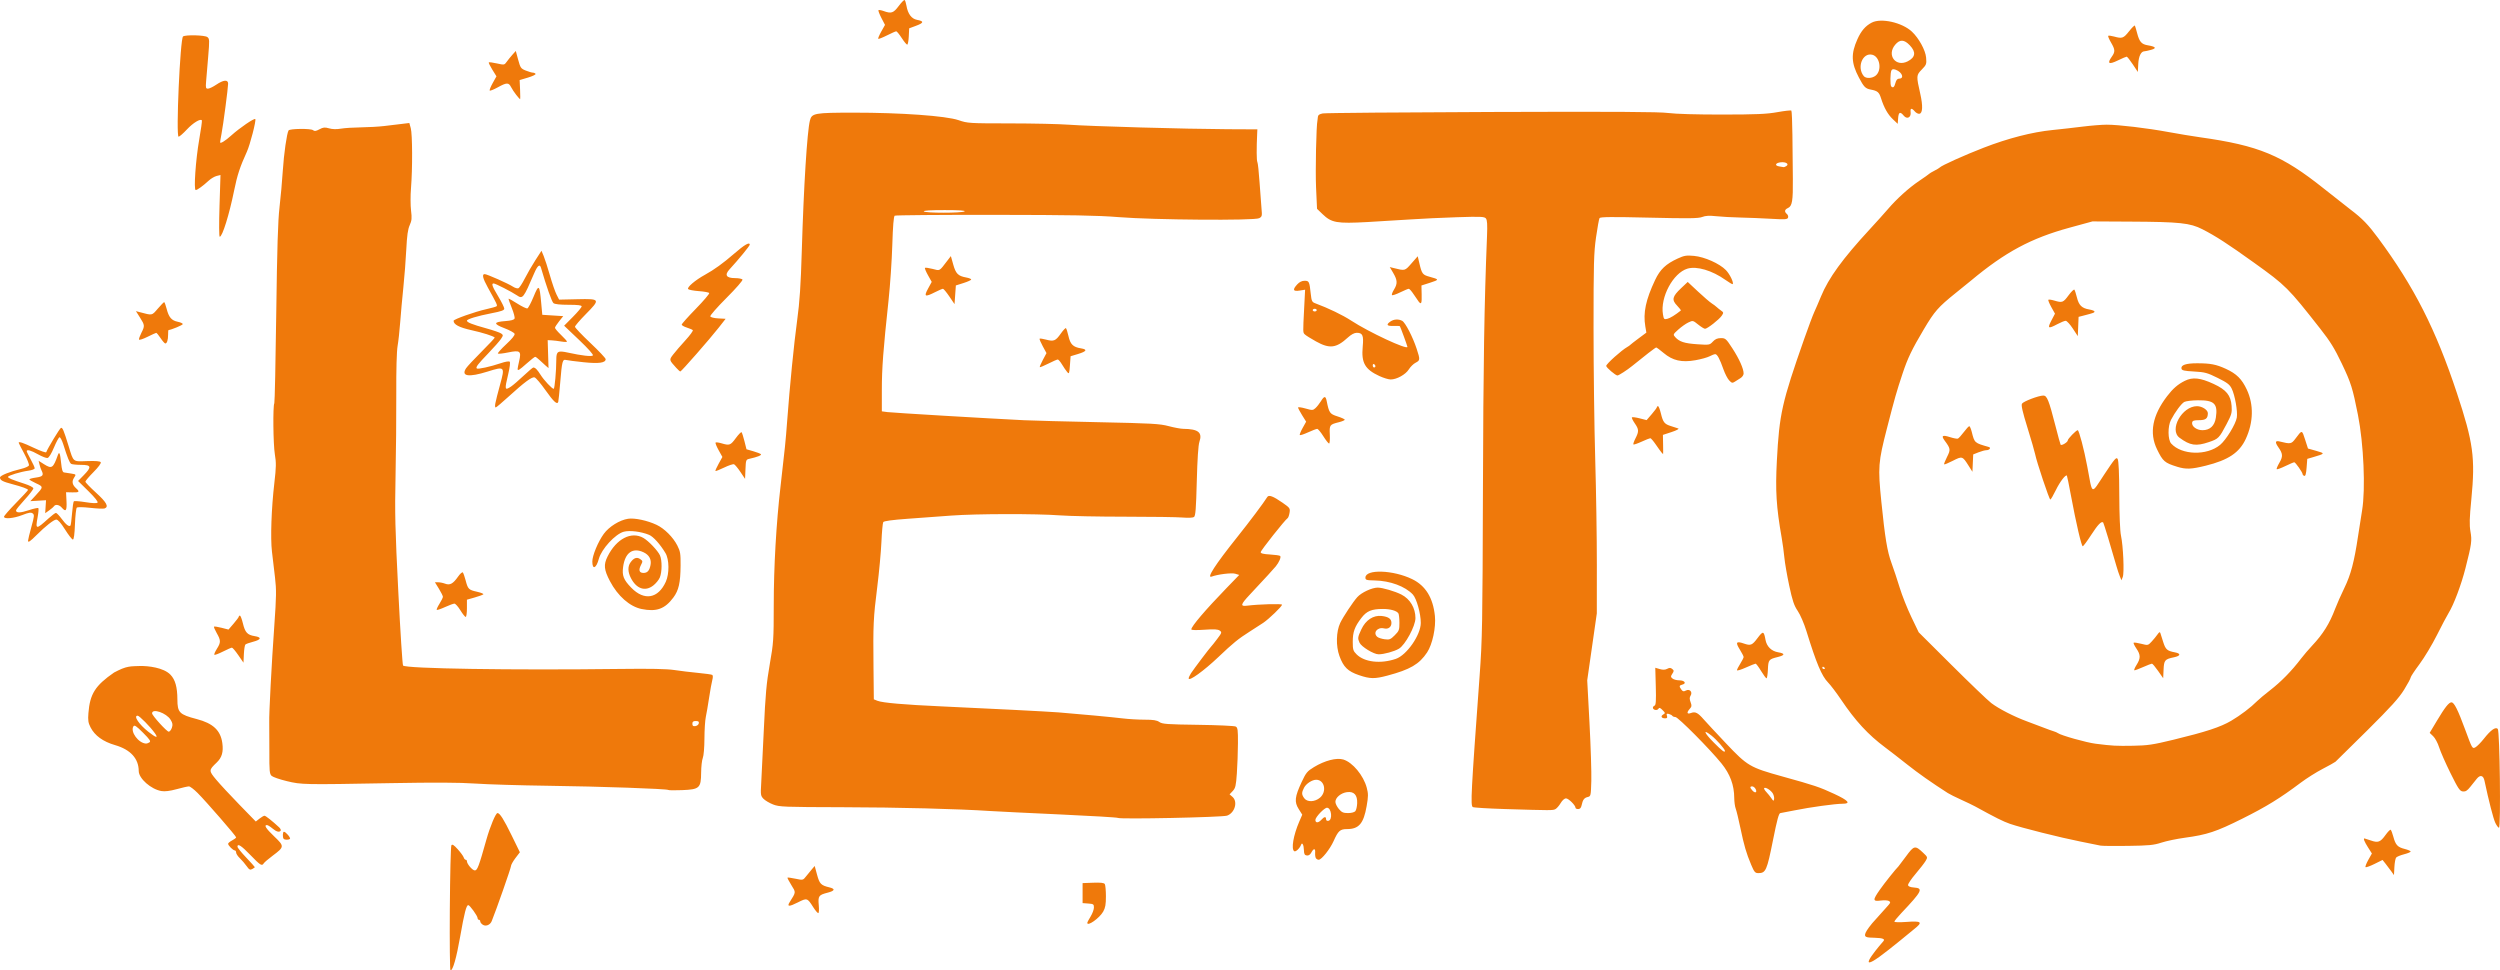 <?xml version="1.0" encoding="UTF-8" standalone="no"?>
<!-- Created with Inkscape (http://www.inkscape.org/) -->
<svg xmlns="http://www.w3.org/2000/svg" xmlns:svg="http://www.w3.org/2000/svg" version="1.1" id="svg2" width="1873.971" height="727.462" viewBox="0 0 1873.971 727.462">
  <defs id="defs6"/>
  <g id="g8" transform="translate(-34,-395.534)">
    <path style="display:inline;fill:#ef790b;fill-opacity:1" d="m 1449.37,1074.197 c 1.777,-1.969 1.865,-2.442 0.604,-3.269 -0.811,-0.531 -3.611,-0.69 -6.224,-0.353 -6.047,0.78 -6.126,-0.278 -0.61,-8.159 3.434,-4.907 11.904,-15.53 13.885,-17.416 0.289,-0.275 2.886,-3.718 5.771,-7.651 5.936,-8.092 6.752,-8.269 12.623,-2.73 3.628,3.422 3.642,3.467 1.975,6.29 -0.924,1.564 -4.316,5.936 -7.539,9.717 -3.223,3.781 -5.743,7.549 -5.599,8.374 0.173,0.996 1.687,1.603 4.502,1.808 7.127,0.517 6.054,2.674 -9.509,19.133 -2.888,3.054 -5.25,5.949 -5.25,6.435 0,0.492 3.87,0.597 8.75,0.237 11.888,-0.877 12.853,0.023 5.906,5.509 -0.643,0.507 -18.528,15.393 -26.043,20.742 -19.371,13.789 3.212,-11.899 3.212,-11.899 2.227,-2.724 -5.711,-2.331 -10.438,-2.657 -4.405,-0.304 -5.275,-1.838 2.011,-10.736 0,0 8.791,-9.85 11.972,-13.374 z M 371.187,1076.75 c 0.172,-25.438 0.701,-46.851 1.175,-47.586 0.652,-1.01 1.812,-0.287 4.749,2.959 2.138,2.362 4.143,5.101 4.455,6.086 0.313,0.985 0.988,1.791 1.501,1.791 0.513,0 0.933,0.493 0.933,1.096 0,2.081 4.142,6.904 5.929,6.904 1.889,0 3.046,-3.079 8.639,-23 2.764,-9.845 7.004,-20 8.349,-20 1.749,0 4.69,4.639 10.571,16.672 l 6.21,12.706 -3.349,4.388 c -1.842,2.413 -3.349,5.164 -3.349,6.112 0,1.332 -11.092,32.982 -14.418,41.143 -1.147,2.815 -4.339,4.147 -6.582,2.746 -1.1,-0.687 -2,-1.816 -2,-2.508 0,-0.693 -0.45,-1.26 -1,-1.26 -0.55,0 -1,-0.586 -1,-1.303 0,-1.585 -5.847,-9.697 -6.989,-9.697 -1.434,0 -2.969,5.967 -6.032,23.446 -2.84,16.206 -5.504,25.542 -7.292,25.551 -0.447,0 -0.672,-20.809 -0.5,-46.246 z m 477.844,10.5 c 0.017,-0.412 1.14,-2.55 2.495,-4.75 1.355,-2.2 2.466,-5.212 2.469,-6.692 0.005,-2.454 -0.372,-2.72 -4.245,-3 L 845.5,1072.5 v -7.5 -7.5 l 7.913,-0.295 c 5.655,-0.211 8.148,0.075 8.735,1 0.452,0.712 0.828,4.834 0.837,9.159 0.012,6.11 -0.443,8.675 -2.041,11.5 -2.789,4.932 -12.04,11.444 -11.913,8.386 z m -205.474,-11.746 c -4.401,-6.963 -4.592,-7.02 -11.577,-3.494 -6.595,3.329 -8.253,3.245 -6.014,-0.306 4.791,-7.6 4.739,-7.052 1.207,-12.733 -1.787,-2.875 -3.089,-5.388 -2.893,-5.585 0.196,-0.196 2.892,0.175 5.99,0.825 5.618,1.179 5.639,1.174 7.931,-1.745 1.264,-1.61 3.24,-4.024 4.392,-5.365 l 2.093,-2.438 1.777,6.564 c 1.864,6.888 2.902,7.947 9.291,9.488 4.531,1.093 4.043,2.579 -1.294,3.94 -6.805,1.736 -7.349,2.494 -6.724,9.386 0.311,3.434 0.142,5.959 -0.399,5.959 -0.517,0 -2.218,-2.023 -3.781,-4.496 z M 1826.5,1048.688 c -1.1,-1.547 -3.027,-4.104 -4.282,-5.683 l -2.283,-2.87 -6.06,3.007 c -3.333,1.654 -6.343,2.724 -6.689,2.378 -0.346,-0.346 0.583,-2.786 2.065,-5.422 l 2.694,-4.793 -2.972,-4.687 c -2.685,-4.234 -3.621,-6.617 -2.598,-6.617 0.206,0 2.306,0.681 4.667,1.514 5.526,1.95 7.23,1.328 11.088,-4.045 1.74,-2.424 3.487,-4.207 3.881,-3.964 0.394,0.243 1.296,2.592 2.005,5.218 1.681,6.228 3.176,7.835 8.547,9.187 2.441,0.615 4.438,1.476 4.438,1.914 0,0.438 -2.224,1.367 -4.942,2.063 -2.718,0.697 -5.393,1.81 -5.944,2.474 -0.551,0.664 -1.14,3.892 -1.308,7.173 L 1828.5,1051.5 Z m -479.839,-4.938 c -3.652,-8.65 -5.336,-14.408 -8.116,-27.75 -1.318,-6.325 -2.88,-12.767 -3.471,-14.315 -0.591,-1.548 -1.088,-5.148 -1.104,-8 -0.054,-9.678 -3.086,-17.872 -9.587,-25.909 C 1315.654,956.981 1291.837,933 1289.847,933 c -0.951,0 -1.973,-0.396 -2.272,-0.879 -0.299,-0.484 -1.469,-1.121 -2.6,-1.417 -1.67,-0.437 -1.942,-0.177 -1.448,1.379 0.462,1.455 0.124,1.917 -1.4,1.917 -2.75,0 -3.553,-1.658 -1.397,-2.885 1.654,-0.941 1.62,-1.16 -0.512,-3.311 -1.852,-1.869 -2.446,-2.04 -3.149,-0.908 -0.942,1.518 -4.068,0.829 -4.068,-0.896 0,-0.585 0.572,-1.282 1.27,-1.55 0.969,-0.372 1.18,-3.794 0.887,-14.431 l -0.383,-13.944 3.362,0.98 c 2.363,0.688 4.021,0.632 5.578,-0.188 1.725,-0.909 2.561,-0.881 3.772,0.124 1.384,1.149 1.392,1.543 0.071,3.559 -1.327,2.026 -1.312,2.41 0.144,3.609 0.896,0.738 3.2,1.342 5.119,1.342 3.92,0 5.584,2.319 2.283,3.183 -2.457,0.642 -2.588,1.276 -0.776,3.753 1.076,1.471 1.723,1.607 3.395,0.712 2.833,-1.516 5.228,1.098 3.517,3.838 -0.853,1.365 -0.85,2.589 0.01,4.869 0.961,2.545 0.87,3.353 -0.551,4.924 -2.602,2.875 -2.199,4.362 0.865,3.196 3.196,-1.215 5.108,-0.258 9.463,4.737 1.816,2.084 9.378,10.209 16.803,18.057 16.021,16.933 17.901,18.037 42.168,24.769 24.273,6.733 27.864,7.94 38.931,13.076 10.698,4.966 12.748,7.386 6.256,7.386 -5.531,0 -24.449,2.608 -36.015,4.965 -5.492,1.119 -10.264,2.035 -10.603,2.035 -1.14,0 -2.443,4.757 -5.53,20.176 -4.61,23.032 -5.41,24.824 -11.08,24.824 -2.313,0 -3.002,-0.812 -5.298,-6.25 z m 16.327,-53.271 c -1.306,-2.441 -5.608,-5.192 -6.588,-4.213 -0.331,0.331 0.39,1.644 1.603,2.918 1.213,1.274 2.944,3.419 3.846,4.766 1.45,2.164 1.683,2.236 1.994,0.619 0.194,-1.007 -0.191,-2.848 -0.856,-4.09 z m -13.021,-3.539 c -0.571,-1.067 -1.697,-1.939 -2.503,-1.939 -1.901,0 -1.852,0.914 0.169,3.148 2.048,2.263 3.726,1.393 2.334,-1.208 z M 1327,958.394 c 0,-1.305 -6.302,-8.465 -10.093,-11.468 -6.676,-5.287 -5.727,-2.303 1.621,5.102 6.34,6.388 8.472,7.991 8.472,6.366 z m -1108.144,86.355 c -1.253,-1.787 -3.534,-4.442 -5.067,-5.9 -1.534,-1.458 -2.789,-3.371 -2.789,-4.25 0,-0.879 -0.45,-1.599 -1,-1.599 -1.284,0 -5,-3.697 -5,-4.974 0,-0.536 1.35,-1.673 3,-2.526 1.65,-0.853 3,-1.894 3,-2.314 0,-0.964 -22.271,-26.613 -28.853,-33.229 C 179.435,987.231 176.498,985 175.619,985 c -0.878,0 -5.005,0.935 -9.17,2.078 -5.088,1.396 -8.839,1.863 -11.433,1.425 -7.807,-1.319 -16.992,-9.416 -17.018,-15.003 -0.044,-9.356 -6.17,-16.082 -17.69,-19.422 -9.056,-2.625 -15.271,-7.126 -18.452,-13.361 -1.718,-3.368 -2.003,-5.293 -1.576,-10.664 1.141,-14.375 5.091,-20.623 19.22,-30.401 0,0 5.495,-2.959 8.483,-3.755 3.496,-0.932 4.558,-0.959 10.796,-1.129 6.237,-0.17 17.843,1.176 22.981,6.494 3.606,3.732 5.18,9.331 5.216,18.553 0.038,9.861 1.471,11.314 14.524,14.725 12.223,3.195 17.857,8.487 19.161,18 0.912,6.655 -0.3,10.835 -4.232,14.591 -6.007,5.74 -6.018,6.056 -0.416,12.787 2.762,3.319 10.583,11.746 17.38,18.728 l 12.358,12.694 2.76,-2.171 c 1.518,-1.194 3.207,-2.171 3.754,-2.171 0.877,0 5.925,4.002 10.957,8.686 0.946,0.881 1.482,1.987 1.191,2.458 -0.935,1.513 -3.181,0.921 -6.229,-1.644 -1.634,-1.375 -3.469,-2.5 -4.077,-2.5 -2.427,0 -0.8,2.538 5.474,8.54 7.722,7.388 7.688,7.775 -1.281,14.483 -3.189,2.385 -6.159,4.931 -6.599,5.657 -1.366,2.254 -2.501,1.549 -9.962,-6.18 -6.914,-7.164 -9.742,-8.979 -9.736,-6.25 0.002,0.688 2.927,4.319 6.5,8.069 3.573,3.75 6.497,6.997 6.497,7.215 0,0.218 -0.87,0.861 -1.933,1.43 -1.618,0.866 -2.303,0.505 -4.211,-2.215 z M 146,952.01 c 1.222,-0.781 0.336,-2.123 -4.776,-7.235 -5.07,-5.07 -6.455,-5.989 -7.208,-4.784 -2.529,4.044 3.788,12.656 9.484,12.93 0.55,0.026 1.675,-0.383 2.5,-0.911 z m 4.041,-6.953 C 146.696,940.361 138.458,932 137.174,932 c -3.353,0 0.957,6.477 8.033,12.07 5.909,4.671 7.719,5.041 4.833,0.987 z m 12.77,-3.944 c 0.807,-2.316 0.624,-3.515 -0.929,-6.068 C 158.798,929.974 148,926.241 148,930.246 148,931.866 159.016,944 160.487,944 c 0.725,0 1.77,-1.299 2.324,-2.886 z m 857.553,97.665 c -0.415,-0.672 -0.66,-2.472 -0.543,-4 0.265,-3.47 -1.054,-3.579 -2.844,-0.234 -0.902,1.686 -2.056,2.445 -3.419,2.25 -1.638,-0.234 -2.078,-1.063 -2.16,-4.064 -0.106,-3.877 -1.328,-6.188 -2.113,-3.994 -0.944,2.641 -4.009,5.551 -5.122,4.864 -2.453,-1.516 -0.686,-11.938 3.77,-22.246 l 2.225,-5.146 -2.683,-4.25 c -3.36,-5.322 -2.934,-9.17 2.237,-20.241 3.261,-6.981 4.212,-8.133 9.23,-11.181 8.073,-4.904 16.922,-7.194 21.964,-5.683 6.973,2.089 15.171,11.958 17.608,21.195 1.196,4.534 1.183,6.434 -0.093,13.755 -2.274,13.039 -5.821,17.197 -14.669,17.197 -5.236,0 -6.633,1.248 -10.113,9.034 -2.7,6.041 -9.031,13.966 -11.157,13.966 -0.75,0 -1.703,-0.55 -2.118,-1.221 z M 1024.5,1010 c 2.175,-2.404 3.5,-2.565 3.5,-0.427 0,0.958 0.684,1.444 1.75,1.242 3.318,-0.629 2.322,-9.815 -1.064,-9.815 -1.979,0 -8.686,7.037 -8.686,9.114 0,2.463 2.219,2.407 4.5,-0.114 z m 25.452,-6.442 c 0.658,-0.793 1.274,-3.447 1.369,-5.899 0.241,-6.22 -2.361,-9.051 -7.663,-8.34 -4.518,0.606 -8.657,4.086 -8.657,7.278 0,1.237 1.165,3.634 2.589,5.326 2.15,2.555 3.316,3.077 6.878,3.077 2.515,0 4.784,-0.596 5.485,-1.442 z m -26.474,-10.121 c 5.256,-4.52 3.438,-13.296 -2.777,-13.405 -3.076,-0.054 -7.597,2.868 -9.183,5.935 -1.911,3.695 -1.904,5.035 0.04,7.81 2.234,3.19 8.007,3.025 11.921,-0.34 z M 1608.5,1029.392 c -1.1,-0.257 -7.85,-1.623 -15,-3.036 -15.055,-2.975 -44.325,-10.338 -52.885,-13.303 -5.055,-1.751 -10.748,-4.596 -26.115,-13.05 -1.65,-0.908 -6.375,-3.177 -10.5,-5.043 -4.125,-1.866 -8.625,-4.114 -10,-4.997 -12.358,-7.935 -21.98,-14.704 -30.458,-21.428 -5.523,-4.38 -12.967,-10.147 -16.542,-12.815 -12.722,-9.495 -22.234,-19.815 -33.002,-35.804 -3.432,-5.095 -7.816,-10.874 -9.743,-12.84 -4.719,-4.817 -8.722,-14.343 -16.211,-38.576 -1.727,-5.588 -4.588,-12.206 -6.485,-15 -2.762,-4.069 -3.951,-7.608 -6.385,-19 -1.645,-7.7 -3.278,-17.15 -3.63,-21 -0.351,-3.85 -1.27,-10.6 -2.04,-15 -4.011,-22.901 -4.771,-35.121 -3.583,-57.649 1.85,-35.077 3.779,-43.665 20.52,-91.351 3.089,-8.8 6.461,-17.8 7.493,-20 1.032,-2.2 3.327,-7.528 5.101,-11.839 5.642,-13.712 16.215,-28.267 36.438,-50.161 5.08,-5.5 11.154,-12.25 13.497,-15 6.667,-7.825 15.889,-16.173 23.53,-21.302 3.85,-2.584 7.225,-4.973 7.5,-5.309 0.275,-0.336 2.075,-1.411 4,-2.39 1.925,-0.978 3.725,-2.054 4,-2.39 1.189,-1.452 18.711,-9.348 33,-14.872 18.354,-7.095 36.333,-11.716 51.5,-13.238 6.05,-0.607 16.2,-1.755 22.556,-2.552 6.356,-0.797 14.526,-1.449 18.155,-1.449 8.857,0 30.218,2.55 46.401,5.539 7.263,1.341 17.86,3.094 23.547,3.895 44.055,6.204 61.299,13.358 92.829,38.509 7.969,6.356 16.969,13.436 20,15.732 8.774,6.646 13.169,11.181 20.67,21.327 26.965,36.474 43.16,68.335 58.962,115.998 12.372,37.316 13.921,48.681 10.874,79.784 -1.39,14.193 -1.529,19.23 -0.664,24.142 1.221,6.93 0.897,9.304 -3.754,27.575 -3.182,12.5 -8.805,27.418 -12.663,33.599 -1.236,1.979 -5.157,9.406 -8.713,16.504 -3.557,7.098 -9.444,16.898 -13.083,21.779 -3.639,4.881 -6.616,9.398 -6.616,10.038 0,0.64 -2.21,4.745 -4.91,9.122 -3.827,6.203 -9.908,12.921 -27.569,30.458 -12.462,12.375 -23.191,22.95 -23.842,23.5 -0.651,0.55 -5.007,2.982 -9.681,5.403 -4.674,2.422 -12.092,7.104 -16.484,10.405 -15.393,11.568 -25.766,17.949 -43.799,26.942 -19.564,9.757 -26.21,11.956 -43.053,14.248 -5.961,0.811 -13.836,2.459 -17.5,3.662 -5.718,1.877 -9.282,2.223 -25.162,2.443 -10.175,0.141 -19.4,0.046 -20.5,-0.211 z m 54.5,-79.311 c 24.649,-5.992 35.437,-9.533 43.5,-14.279 6.976,-4.106 14.753,-10.012 19.5,-14.809 1.375,-1.389 5.65,-4.962 9.5,-7.94 8.448,-6.533 16.286,-14.548 23.524,-24.054 1.885,-2.475 5.543,-6.75 8.13,-9.5 8.166,-8.68 13.051,-16.507 17.256,-27.647 1.319,-3.494 4.44,-10.541 6.935,-15.659 4.788,-9.821 7.371,-19.604 10.217,-38.694 0.902,-6.05 2.269,-14.771 3.039,-19.381 2.664,-15.962 1.183,-49.962 -3.12,-71.655 -3.993,-20.126 -5.189,-23.927 -12.07,-38.338 -5.489,-11.497 -8.598,-16.535 -16.107,-26.102 -24.25,-30.899 -25.709,-32.355 -49.629,-49.523 -19.594,-14.063 -28.864,-20.068 -38.785,-25.124 -9.284,-4.731 -16.804,-5.523 -54.391,-5.725 l -28,-0.151 -17.292,4.732 c -28.8,7.881 -48.091,18.244 -73.712,39.597 -1.103,0.919 -6.278,5.113 -11.5,9.32 -13.2,10.633 -15.862,13.669 -23.984,27.351 -8.887,14.969 -12.066,21.591 -15.845,33 -4.692,14.163 -5.679,17.624 -11.699,41 -6.582,25.556 -6.86,29.176 -4.232,55.128 2.743,27.09 4.437,37.32 7.595,45.886 1.62,4.392 4.385,12.711 6.144,18.486 1.76,5.775 5.688,15.675 8.73,22 l 5.532,11.5 24.848,24.731 c 13.666,13.602 26.97,26.35 29.564,28.33 5.613,4.284 17.16,10.199 26.852,13.755 3.85,1.412 9.475,3.532 12.5,4.711 3.025,1.179 6.4,2.395 7.5,2.703 1.1,0.308 2.45,0.895 3,1.305 2.359,1.758 21.4,7.124 28.386,8 12.791,1.603 15.175,1.732 28.114,1.513 10.861,-0.184 14.794,-0.769 30,-4.465 z m -11.31,-51.619 C 1649.594,895.458 1647.513,893 1647.064,893 c -0.449,0 -3.36,1.125 -6.469,2.5 -3.109,1.375 -6.096,2.5 -6.637,2.5 -0.541,0 0.147,-1.791 1.529,-3.98 3.179,-5.036 3.163,-7.598 -0.076,-12.366 -1.424,-2.095 -2.35,-4.048 -2.059,-4.34 0.291,-0.291 2.832,0.06 5.646,0.781 5.089,1.304 5.13,1.296 7.849,-1.642 1.503,-1.624 3.487,-4.044 4.408,-5.376 1.232,-1.781 1.796,-2.046 2.133,-1 0.252,0.782 1.205,3.789 2.118,6.682 1.784,5.648 2.943,6.671 8.806,7.771 4.644,0.871 4.309,2.647 -0.695,3.687 -6.89,1.431 -7.496,2.149 -7.821,9.256 l -0.295,6.451 -3.81,-5.462 z M 1622.988,827.5 c -0.67,-1.65 -1.791,-5.025 -2.492,-7.5 -3.764,-13.294 -9.568,-32.405 -9.96,-32.797 -1.274,-1.274 -4.002,1.536 -8.979,9.252 -3.032,4.7 -5.889,8.545 -6.349,8.545 -0.971,0 -4.972,-17.196 -8.843,-38 -1.484,-7.975 -2.85,-14.689 -3.036,-14.921 -0.9,-1.12 -5.286,4.628 -8.324,10.907 -1.866,3.857 -3.718,7.013 -4.115,7.013 -0.793,0 -10.286,-28.387 -11.371,-34 -0.372,-1.925 -2.964,-10.872 -5.76,-19.883 -3.716,-11.974 -4.817,-16.818 -4.093,-18 1.05,-1.715 12.363,-6.022 15.973,-6.082 2.75,-0.045 4.18,3.491 8.953,22.151 2.014,7.872 3.827,14.499 4.029,14.726 0.777,0.871 5.377,-1.941 5.377,-3.287 0,-1.189 6.281,-7.625 7.442,-7.625 0.946,0 4.81,14.667 7.096,26.935 4.157,22.311 2.656,21.595 12.871,6.146 7.819,-11.825 8.976,-13.157 9.969,-11.479 0.743,1.256 1.153,10.359 1.213,26.898 0.055,15.093 0.559,27.179 1.272,30.5 1.68,7.825 2.554,27.974 1.343,31 l -1,2.5 z M 1761.25,752.256 c -0.688,-0.232 -1.25,-0.829 -1.25,-1.326 0,-1.245 -5.328,-8.845 -6.234,-8.892 -0.404,-0.021 -3.417,1.262 -6.696,2.85 -3.279,1.588 -6.195,2.654 -6.481,2.368 -0.286,-0.286 0.625,-2.471 2.023,-4.857 2.744,-4.683 2.608,-6.792 -0.743,-11.553 -2.701,-3.837 -2.424,-5.218 0.881,-4.391 8.229,2.059 8.843,1.95 11.877,-2.11 5.023,-6.722 4.854,-6.737 7.224,0.623 l 2.183,6.778 6.233,1.762 c 6.756,1.91 6.692,2.043 -2.267,4.672 l -4.5,1.321 -0.5,6.589 c -0.354,4.669 -0.864,6.466 -1.75,6.167 z m -251.642,-7.66 c -4.535,-7.193 -4.756,-7.262 -11.742,-3.687 -3.38,1.73 -6.338,2.953 -6.573,2.717 -0.235,-0.235 0.739,-2.73 2.165,-5.545 2.797,-5.52 2.696,-6.215 -1.8,-12.32 -2.712,-3.682 -1.623,-4.362 4.076,-2.542 2.621,0.837 5.262,1.333 5.868,1.101 0.606,-0.232 2.602,-2.424 4.436,-4.871 1.834,-2.447 3.683,-4.45 4.11,-4.45 0.427,0 1.258,1.913 1.848,4.25 2.118,8.392 1.975,8.265 12.818,11.361 1.875,0.535 0.438,2.389 -1.852,2.389 -1.056,0 -3.71,0.716 -5.897,1.591 l -3.977,1.591 -0.294,6.501 -0.294,6.5 z M 1666,745.412 c -9.414,-2.908 -10.723,-4.042 -15.129,-13.11 -5.944,-12.236 -3.435,-25.44 7.565,-39.802 4.37,-5.706 8.029,-8.878 13.239,-11.481 5.897,-2.945 11.594,-2.342 21.62,2.291 9.534,4.405 12.925,8.561 13.493,16.537 0.363,5.102 -0.01,6.431 -3.811,13.652 -5.483,10.409 -6.079,11.013 -13.275,13.443 -9.611,3.246 -14.008,2.587 -21.952,-3.286 -8.003,-5.917 1.832,-23.657 13.115,-23.657 3.797,0 8.136,2.819 8.119,5.276 -0.027,3.988 -1.594,5.213 -6.673,5.219 -3.673,0.004 -4.844,0.393 -5.101,1.694 -0.567,2.867 3.352,5.811 7.733,5.811 5.611,0 9.11,-3.265 10.036,-9.368 1.594,-10.504 -1.151,-13.172 -13.44,-13.057 -4.422,0.041 -9.019,0.602 -10.216,1.246 -2.184,1.175 -6.878,7.508 -9.994,13.481 -2.488,4.77 -2.391,14.868 0.17,17.7 7.871,8.704 26.691,9.236 36.641,1.034 4.469,-3.684 11.748,-15.578 12.547,-20.502 0.749,-4.617 -1.408,-16.812 -3.845,-21.732 -1.509,-3.047 -3.36,-4.456 -10.5,-7.994 -7.792,-3.861 -9.585,-4.346 -17.746,-4.801 -7.464,-0.416 -9.135,-0.806 -9.398,-2.189 -0.508,-2.667 3.345,-3.975 11.703,-3.975 10.041,0 14.279,0.819 21.598,4.175 7.996,3.666 11.961,7.607 15.705,15.607 5.266,11.253 4.972,24.508 -0.82,36.948 -4.795,10.299 -13.105,15.847 -30.003,20.033 -10.821,2.68 -14.829,2.832 -21.382,0.808 z M 1587.719,641.75 c -2.079,-3.163 -4.463,-5.75 -5.296,-5.75 -0.833,0 -3.628,1.125 -6.211,2.5 -6.946,3.698 -7.643,3.287 -4.527,-2.673 l 2.705,-5.173 -2.755,-4.934 c -1.515,-2.714 -2.506,-5.183 -2.202,-5.487 0.304,-0.304 2.296,-0.031 4.426,0.607 5.969,1.788 6.707,1.519 10.689,-3.906 2.045,-2.786 4.021,-4.699 4.389,-4.25 0.369,0.449 1.222,3.066 1.895,5.816 1.438,5.868 3.685,8.074 9.17,9 2.199,0.371 3.997,1.055 3.997,1.52 0,0.875 -0.656,1.126 -7.707,2.947 l -4.207,1.086 -0.293,7.223 L 1591.5,647.5 Z M 1402,896.559 c 0,-0.243 -0.45,-0.719 -1,-1.059 -0.55,-0.34 -1,-0.141 -1,0.441 0,0.582 0.45,1.059 1,1.059 0.55,0 1,-0.198 1,-0.441 z M 246.667,1024.333 c -0.955,-0.955 -0.825,-5.333 0.159,-5.333 1.353,0 5.249,4.592 4.517,5.324 -0.868,0.868 -3.811,0.874 -4.676,0.01 z M 1904.437,1012.25 c -1.472,-3.082 -4.851,-16.231 -8.118,-31.586 -0.843,-3.96 -3.196,-4.541 -5.726,-1.412 -1.151,1.423 -3.396,4.222 -4.99,6.22 -2.212,2.773 -3.514,3.561 -5.5,3.331 -2.26,-0.262 -3.479,-2.076 -9.279,-13.802 -3.672,-7.425 -7.489,-16.103 -8.482,-19.285 -0.993,-3.182 -2.993,-6.923 -4.444,-8.314 l -2.639,-2.528 5.493,-9.186 C 1866.715,925.714 1869.657,922 1871.593,922 c 2.021,0 4.835,5.618 10.384,20.729 5.136,13.985 5.264,14.208 7.516,13 1.26,-0.676 4.144,-3.584 6.409,-6.463 5.136,-6.528 8.706,-9.057 10.399,-7.366 1.52,1.519 2.391,74.1 0.889,74.1 -0.529,0 -1.769,-1.688 -2.754,-3.75 z m -1032.53,-3.628 c -0.326,-0.353 -19.901,-1.522 -43.5,-2.597 -23.599,-1.075 -46.957,-2.221 -51.907,-2.548 -24.601,-1.621 -68.688,-2.758 -111,-2.862 -44.01,-0.108 -47.318,-0.239 -52,-2.06 -2.75,-1.069 -6.006,-2.998 -7.236,-4.287 -2.064,-2.162 -2.196,-3.014 -1.705,-11.056 0.292,-4.792 1.188,-23.113 1.992,-40.713 1.211,-26.512 1.972,-34.915 4.443,-49 2.816,-16.057 2.982,-18.51 2.994,-44.226 0.013,-29.143 1.835,-61.009 5.102,-89.274 3.293,-28.485 3.833,-33.805 4.928,-48.5 2.007,-26.931 5.101,-58.149 7.533,-76 1.878,-13.786 2.689,-25.961 3.464,-52 1.437,-48.296 3.999,-89.389 6.089,-97.657 1.382,-5.468 3.465,-5.84 32.797,-5.863 35.122,-0.027 69.256,2.416 78.601,5.625 6.805,2.337 7.878,2.405 38.5,2.43 17.325,0.014 37.125,0.452 44,0.972 15.34,1.161 88.37,3.238 119,3.385 l 22.5,0.108 -0.142,3 c -0.536,11.287 -0.478,20.496 0.135,21.488 0.396,0.641 1.14,7.543 1.653,15.339 0.513,7.796 1.18,16.724 1.482,19.842 0.503,5.194 0.353,5.773 -1.789,6.929 -3.5,1.889 -79.151,1.308 -105.338,-0.808 -15.82,-1.279 -35.328,-1.635 -93.345,-1.703 -40.34,-0.047 -73.865,0.235 -74.5,0.627 -0.779,0.481 -1.367,7.63 -1.809,22 -0.36,11.708 -1.619,30.287 -2.799,41.287 -4.033,37.616 -5.039,51.01 -5.043,67.189 l -0.004,16.189 4.25,0.564 c 3.851,0.511 75.385,4.77 102.25,6.087 6.05,0.297 31.25,0.964 56,1.484 39.92,0.838 45.847,1.17 52.5,2.942 4.125,1.099 9.075,2.014 11,2.033 11.247,0.111 14.468,2.724 12.043,9.772 -0.835,2.427 -1.523,12.803 -1.96,29.555 -0.546,20.933 -0.948,25.999 -2.128,26.789 -0.832,0.557 -4.496,0.713 -8.556,0.364 -3.905,-0.336 -23.255,-0.616 -43,-0.623 -19.745,-0.007 -41.749,-0.451 -48.899,-0.987 -17.743,-1.33 -62.621,-1.244 -81.5,0.156 -8.525,0.632 -23.304,1.715 -32.842,2.406 -11.403,0.827 -17.601,1.677 -18.099,2.483 -0.417,0.674 -1.033,7.384 -1.37,14.911 -0.337,7.527 -1.741,22.685 -3.12,33.685 -2.933,23.393 -3.151,28.046 -2.819,60.129 l 0.25,24.129 2.75,1.101 c 3.731,1.494 20.173,2.928 47.75,4.166 34.589,1.552 80.102,3.888 88,4.517 15.434,1.229 40.446,3.572 47.909,4.488 4.35,0.534 11.787,0.971 16.527,0.971 6.589,0 9.201,0.411 11.091,1.746 2.168,1.53 5.74,1.79 28.973,2.106 14.575,0.198 27.288,0.778 28.25,1.289 1.52,0.807 1.742,2.469 1.687,12.644 -0.035,6.443 -0.4,16.546 -0.812,22.45 -0.649,9.312 -1.061,11.067 -3.102,13.24 l -2.353,2.504 2.165,1.877 c 4.182,3.627 1.76,12.036 -4.055,14.078 -3.553,1.247 -80.809,2.839 -81.874,1.687 z M 757,554 c 1.002,-0.648 -3.91,-0.974 -14.809,-0.985 -10.622,-0.01 -16.093,0.333 -15.691,0.985 0.803,1.299 28.49,1.299 30.5,0 z m 404.891,447.982 c -12.435,-0.379 -23.183,-1.044 -23.883,-1.477 -1.822,-1.126 -1.359,-10.045 5.104,-98.505 1.976,-27.046 2.183,-38.607 2.48,-139 0.282,-94.978 0.995,-139.514 3.05,-190.325 0.358,-8.846 0.149,-12.222 -0.829,-13.4 -1.145,-1.38 -3.841,-1.493 -21.81,-0.911 -11.277,0.365 -26.578,1.087 -34.003,1.605 -7.425,0.518 -22.276,1.421 -33.002,2.006 -23.001,1.256 -26.872,0.573 -33.632,-5.929 l -4.135,-3.977 -0.726,-15.951 c -0.574,-12.612 0.142,-46.62 1.061,-50.368 0.101,-0.412 0.24,-1.6 0.309,-2.639 0.088,-1.332 1.167,-2.084 3.655,-2.551 1.942,-0.364 58.979,-0.856 126.75,-1.092 92.314,-0.322 125.477,-0.129 132.22,0.77 5.441,0.726 21.458,1.187 40.5,1.167 25.668,-0.027 33.32,-0.362 41.331,-1.805 5.407,-0.974 10.107,-1.495 10.445,-1.158 0.338,0.337 0.696,8.589 0.796,18.336 0.1,9.747 0.247,24.472 0.327,32.722 0.16,16.693 -0.488,20.541 -3.704,21.987 -2.536,1.141 -2.809,2.758 -0.754,4.464 0.792,0.658 1.174,1.891 0.848,2.74 -0.51,1.33 -2.272,1.447 -12.691,0.84 -6.654,-0.388 -17.048,-0.81 -23.098,-0.939 -6.05,-0.129 -14.186,-0.577 -18.08,-0.997 -5.142,-0.555 -8.016,-0.394 -10.5,0.587 -2.796,1.105 -10.056,1.194 -39.804,0.492 -27.887,-0.658 -36.556,-0.58 -37.121,0.334 -0.406,0.656 -1.583,7.11 -2.616,14.343 -1.656,11.592 -1.879,19.665 -1.879,68.149 0,30.25 0.562,74.35 1.249,98 0.687,23.65 1.24,59.382 1.228,79.405 l -0.022,36.405 -3.595,25.095 -3.595,25.095 1.702,32 c 0.936,17.6 1.552,37.156 1.368,43.457 -0.325,11.156 -0.397,11.472 -2.74,12.023 -2.623,0.617 -3.667,2.054 -4.554,6.271 -0.396,1.88 -1.206,2.75 -2.56,2.75 -1.089,0 -1.981,-0.415 -1.981,-0.923 0,-1.871 -5.239,-7.077 -7.123,-7.077 -1.165,0 -2.779,1.413 -4.025,3.526 -1.144,1.939 -2.899,3.964 -3.901,4.5 -1.929,1.033 -2.796,1.032 -38.061,-0.044 z m 211.101,-481.955 c 2.326,-1.471 -0.164,-3.228 -4.037,-2.849 -4.156,0.407 -5.024,2.536 -1.264,3.101 1.545,0.232 3.034,0.483 3.309,0.557 0.275,0.074 1.171,-0.29 1.992,-0.809 z M 535,987.69 c -0.872,-0.885 -51.11,-2.643 -90.187,-3.156 -20.728,-0.272 -45.253,-1.016 -54.5,-1.652 -11.922,-0.821 -30.341,-0.913 -63.313,-0.316 -65.843,1.191 -66.885,1.171 -78,-1.508 -5.225,-1.259 -10.32,-3.012 -11.323,-3.894 -1.634,-1.439 -1.817,-3.369 -1.768,-18.634 0.03,-9.366 -0.009,-19.054 -0.087,-21.529 -0.204,-6.479 1.732,-43.399 3.811,-72.679 1.542,-21.719 1.611,-26.667 0.503,-36 C 239.429,822.369 238.402,813.675 237.854,809 c -1.198,-10.202 -0.422,-32.316 1.807,-51.5 1.376,-11.847 1.432,-15.153 0.361,-21.5 -1.239,-7.342 -1.536,-36.357 -0.391,-38.21 0.319,-0.516 0.969,-30.717 1.444,-67.114 0.644,-49.272 1.269,-69.625 2.446,-79.676 0.87,-7.425 1.98,-19.8 2.467,-27.5 0.797,-12.597 3.015,-28.077 4.328,-30.201 0.843,-1.364 16.686,-1.543 18.297,-0.206 1.134,0.941 2.158,0.807 4.831,-0.632 2.85,-1.535 4.004,-1.65 7.224,-0.723 2.481,0.715 5.595,0.8 8.832,0.243 2.75,-0.474 9.5,-0.912 15,-0.975 5.5,-0.062 13.375,-0.514 17.5,-1.004 4.125,-0.49 10.05,-1.2 13.167,-1.577 l 5.667,-0.687 1.078,3.881 c 1.255,4.52 1.356,30.41 0.176,44.881 -0.449,5.5 -0.434,13.078 0.033,16.84 0.713,5.753 0.552,7.502 -1.014,11 -1.376,3.073 -2.042,7.818 -2.55,18.16 -0.378,7.7 -1.37,20.525 -2.204,28.5 -0.834,7.975 -1.894,19.675 -2.356,26 -0.462,6.325 -1.344,14.374 -1.961,17.887 -0.684,3.897 -1.068,17.932 -0.985,36 0.075,16.287 -0.172,44.013 -0.551,61.613 -0.594,27.62 -0.311,39.46 2.065,86.5 1.514,29.975 3.12,54.916 3.569,55.424 2.048,2.319 81.425,3.564 162.368,2.548 23.028,-0.289 35.417,-0.043 41,0.814 4.4,0.676 12.373,1.64 17.719,2.143 5.345,0.503 10.145,1.178 10.667,1.5 0.582,0.359 0.604,1.841 0.058,3.828 -0.49,1.783 -1.567,7.742 -2.394,13.242 -0.827,5.5 -1.944,12.025 -2.483,14.5 -0.539,2.475 -0.999,9.758 -1.023,16.185 -0.025,6.611 -0.556,12.907 -1.223,14.5 -0.649,1.548 -1.211,6.515 -1.25,11.037 -0.1,11.56 -1.209,12.575 -14.313,13.091 C 539.891,988.024 535.275,987.969 535,987.69 Z M 557.813,937.75 c 0.248,-1.3 -0.329,-1.75 -2.24,-1.75 -1.935,0 -2.573,0.513 -2.573,2.07 0,1.572 0.539,1.993 2.24,1.75 1.232,-0.176 2.39,-1.107 2.573,-2.07 z M 925,904.046 c 0,-0.614 0.785,-2.338 1.744,-3.832 1.928,-3.001 14.337,-19.422 15.276,-20.215 0.326,-0.275 2.281,-2.737 4.345,-5.471 3.529,-4.675 3.645,-5.05 1.944,-6.305 -1.378,-1.017 -4.13,-1.171 -11.559,-0.651 -5.998,0.421 -9.75,0.316 -9.75,-0.27 0,-2.217 10.462,-14.501 26.208,-30.772 l 9.708,-10.032 -3.038,-0.918 c -2.689,-0.812 -13.015,0.458 -17.628,2.168 -4.098,1.519 2.648,-8.928 18.972,-29.381 9.685,-12.135 20.029,-25.921 22.741,-30.31 1.116,-1.806 4.458,-0.548 11.383,4.285 5.574,3.89 5.82,4.242 5.285,7.537 -0.308,1.901 -0.953,3.718 -1.433,4.038 C 997.145,785.287 979,808.201 979,809.426 c 0,0.964 1.98,1.46 6.946,1.741 3.82,0.216 7.269,0.715 7.662,1.109 0.85,0.85 -0.773,4.681 -3.302,7.792 -1.731,2.13 -7.116,7.993 -19.553,21.29 -6.854,7.328 -7.228,8.853 -2.004,8.191 8.79,-1.114 26.25,-1.6 26.25,-0.73 0,1.249 -9.79,10.693 -14.065,13.567 -1.889,1.27 -6.564,4.291 -10.389,6.712 -8.248,5.222 -12.307,8.528 -23.205,18.898 C 936.351,898.453 925,906.609 925,904.046 Z m 127.664,-2.427 c -8.351,-2.845 -11.632,-6.069 -14.65,-14.391 -2.721,-7.503 -2.463,-18.234 0.593,-24.728 2.097,-4.457 9.547,-15.727 12.79,-19.349 3.114,-3.478 11.001,-7.151 15.355,-7.151 3.525,0 12.982,2.781 17.738,5.215 6.501,3.328 10.511,10.064 10.511,17.657 0,5.953 -7.678,20.15 -12.406,22.939 -3.541,2.089 -11.18,4.188 -15.239,4.188 -3.61,0 -12.877,-5.654 -14.267,-8.705 -1.506,-3.306 -1.402,-4.082 1.348,-9.987 3.24,-6.959 8.981,-10.747 15.221,-10.044 5.141,0.58 7.343,2.149 7.343,5.235 0,3.074 -2.412,4.864 -5.508,4.087 -5.011,-1.258 -8.66,3.369 -5.032,6.38 0.803,0.667 3.266,1.454 5.472,1.75 3.594,0.482 4.378,0.171 7.539,-2.99 3.239,-3.239 3.527,-4.007 3.513,-9.378 -0.01,-3.217 -0.355,-6.384 -0.77,-7.037 -1.237,-1.945 -6.005,-3.313 -11.529,-3.307 -8.596,0.009 -12.238,1.529 -16.259,6.788 -5.033,6.581 -6.426,10.462 -6.426,17.906 0,5.764 0.305,6.76 2.852,9.307 5.911,5.911 17.995,7.31 29.445,3.408 8.168,-2.783 18.655,-17.872 18.706,-26.914 0.039,-6.896 -3.144,-18.31 -5.944,-21.31 -5.715,-6.125 -17.086,-10.326 -28.559,-10.552 -6.252,-0.123 -7,-0.348 -7,-2.108 0,-6.503 20.884,-5.81 35.129,1.165 9.994,4.893 15.562,13.95 16.958,27.584 0.874,8.533 -1.853,21.27 -5.846,27.297 -5.863,8.852 -12.723,12.861 -29.742,17.384 -9.633,2.56 -12.98,2.506 -21.336,-0.341 z M 1354.089,898.5 c -1.833,-3.025 -3.686,-5.5 -4.118,-5.5 -0.432,0 -3.752,1.331 -7.378,2.958 -3.626,1.627 -6.593,2.518 -6.593,1.98 0,-0.538 1.125,-2.76 2.5,-4.938 1.375,-2.178 2.5,-4.421 2.5,-4.983 0,-0.563 -1.334,-3.159 -2.965,-5.77 -3.303,-5.287 -2.55,-6.319 3.16,-4.329 5.079,1.77 6.196,1.326 10.22,-4.064 4.145,-5.552 4.779,-5.416 5.979,1.274 0.899,5.011 4.423,8.496 9.453,9.346 5.317,0.898 5.282,2.167 -0.097,3.509 -6.956,1.736 -7.221,2.064 -7.546,9.371 -0.163,3.655 -0.63,6.646 -1.039,6.646 -0.409,0 -2.243,-2.475 -4.076,-5.5 z M 212.628,886.633 C 210.499,883.535 208.348,881 207.85,881 c -0.499,0 -3.54,1.329 -6.758,2.954 -3.218,1.625 -6.105,2.7 -6.415,2.39 -0.31,-0.31 0.536,-2.305 1.88,-4.434 3.052,-4.835 3.041,-6.323 -0.092,-11.803 -1.381,-2.416 -2.302,-4.602 -2.047,-4.858 0.255,-0.255 2.803,0.135 5.662,0.868 l 5.198,1.332 3.859,-4.475 c 2.122,-2.461 3.86,-4.812 3.861,-5.225 0.001,-0.412 0.381,-0.75 0.843,-0.75 0.462,0 1.457,2.57 2.21,5.71 1.663,6.93 3.361,8.78 8.873,9.662 5.457,0.873 4.881,2.665 -1.37,4.259 -2.647,0.675 -5.18,1.597 -5.63,2.048 -0.45,0.451 -0.954,3.693 -1.121,7.203 l -0.303,6.383 -3.872,-5.633 z M 379.095,853 c -1.692,-2.75 -3.701,-5 -4.465,-5 -0.764,0 -3.947,1.171 -7.073,2.603 -3.127,1.431 -5.914,2.374 -6.193,2.094 -0.279,-0.279 0.649,-2.342 2.064,-4.583 1.415,-2.241 2.572,-4.596 2.572,-5.234 0,-0.638 -1.346,-3.347 -2.991,-6.02 L 360.018,832 h 2.426 c 1.334,0 3.675,0.475 5.202,1.056 3.59,1.365 5.965,0.077 9.681,-5.248 1.555,-2.229 3.176,-3.66 3.603,-3.18 0.426,0.48 1.361,3.122 2.078,5.872 1.738,6.671 2.259,7.192 8.603,8.612 3.001,0.672 5.104,1.546 4.673,1.944 -0.431,0.397 -3.371,1.46 -6.533,2.361 l -5.75,1.639 v 6.472 c 0,3.56 -0.411,6.472 -0.914,6.472 -0.503,0 -2.299,-2.25 -3.991,-5 z M 515,852.061 c -8.918,-1.808 -17.922,-9.723 -23.798,-20.92 -4.485,-8.547 -4.845,-12.329 -1.76,-18.497 6.639,-13.273 17.786,-19.048 26.814,-13.894 3.848,2.197 10.856,9.564 12.448,13.085 1.647,3.643 1.594,12.513 -0.099,16.565 -0.767,1.835 -3.023,4.578 -5.013,6.097 -6.071,4.631 -12.554,2.416 -16.699,-5.707 -2.298,-4.503 -2.419,-8.594 -0.342,-11.56 2.462,-3.515 4.814,-4.363 7.291,-2.628 2.043,1.431 2.072,1.661 0.582,4.543 -1.937,3.747 -1.246,5.855 1.921,5.855 2.94,0 4.439,-1.674 5.285,-5.905 0.832,-4.161 -1.02,-7.577 -5.177,-9.55 -8.145,-3.865 -13.917,0.228 -15.365,10.896 -0.897,6.607 0.294,9.652 6.125,15.66 9.685,9.98 20.12,8.185 25.856,-4.448 2.742,-6.039 2.624,-16.759 -0.238,-21.535 -3.932,-6.564 -9.116,-12.338 -12.248,-13.644 -5.912,-2.464 -14.6,-3.547 -18.994,-2.367 -6.382,1.714 -16.739,12.992 -18.712,20.376 -1.926,7.207 -4.878,8.404 -4.878,1.977 0,-4.458 4.283,-14.8 8.582,-20.724 3.943,-5.433 11.915,-10.389 18.239,-11.337 4.926,-0.739 14.391,1.28 21.36,4.556 5.835,2.743 12.38,9.27 15.547,15.506 2.224,4.38 2.51,6.149 2.437,15.086 -0.105,12.851 -1.386,18.488 -5.434,23.93 -6.359,8.547 -12.662,10.827 -23.731,8.583 z M 55.012,800.872 c 0.007,-0.755 1.135,-5.422 2.506,-10.372 2.239,-8.079 2.334,-9.118 0.929,-10.153 -1.224,-0.902 -2.898,-0.63 -7.696,1.25 C 44.294,784.128 37,784.801 37,782.865 c 0,-0.624 4.05,-5.265 9,-10.312 4.95,-5.048 9,-9.432 9,-9.744 0,-0.794 -4.386,-2.406 -12,-4.411 -7.048,-1.855 -9,-2.929 -9,-4.949 0,-1.431 7.474,-4.469 15.827,-6.433 2.93,-0.689 5.562,-1.865 5.849,-2.613 0.287,-0.748 -1.322,-4.779 -3.577,-8.959 C 49.844,731.266 48,727.656 48,727.423 c 0,-1.141 3.25,-0.051 11.402,3.822 4.914,2.335 9.086,3.798 9.271,3.25 0.906,-2.674 10.139,-17.933 11.031,-18.231 1.165,-0.388 2.08,1.795 5.757,13.74 3.756,12.202 2.919,11.53 13.891,11.16 6.464,-0.218 9.665,0.053 10.163,0.859 0.441,0.714 -1.68,3.606 -5.394,7.353 -3.367,3.397 -6.121,6.641 -6.121,7.208 0,0.568 3.6,4.299 8,8.291 7.903,7.17 9.735,10.52 6.444,11.783 -0.856,0.328 -5.693,0.127 -10.75,-0.447 -5.456,-0.62 -9.574,-0.678 -10.129,-0.143 -0.514,0.495 -1.133,6.082 -1.376,12.415 -0.291,7.601 -0.823,11.513 -1.565,11.51 -0.618,-0.003 -3.249,-3.378 -5.845,-7.5 C 79.621,787.481 77.433,785 76.17,785 74.369,785 67.955,790.032 61.5,796.511 c -4.882,4.9 -6.502,5.989 -6.488,4.362 z M 70.207,784.28 C 72.796,781.926 75.369,780 75.925,780 c 0.556,0 2.488,2.002 4.293,4.449 3.195,4.331 5.532,6.134 6.587,5.079 C 87.091,789.243 87.628,785.18 88,780.5 c 0.372,-4.68 0.979,-8.812 1.35,-9.183 0.371,-0.371 4.3,-0.085 8.732,0.635 5.129,0.833 8.406,0.961 9.015,0.352 0.609,-0.609 -1.867,-3.735 -6.81,-8.598 l -7.766,-7.641 4.24,-4.32 c 6.14,-6.256 5.755,-7.741 -2.01,-7.76 -3.438,-0.008 -6.772,-0.347 -7.409,-0.753 -1.201,-0.764 -2.753,-4.603 -5.867,-14.508 -0.999,-3.177 -2.301,-5.615 -2.895,-5.418 -0.593,0.197 -2.472,3.697 -4.174,7.776 -1.874,4.491 -3.76,7.547 -4.779,7.747 -0.926,0.181 -4.139,-1.057 -7.139,-2.75 -5.29,-2.985 -8.505,-3.87 -8.468,-2.329 0.01,0.412 1.36,3.184 3,6.16 C 58.658,742.885 60,745.861 60,746.524 c 0,0.681 -2.065,1.481 -4.75,1.841 -5.867,0.787 -15.25,3.648 -15.25,4.651 0,0.872 3.007,2.123 12.25,5.095 3.945,1.269 6.75,2.734 6.75,3.526 0,0.745 -2.925,4.542 -6.5,8.438 -3.575,3.896 -6.5,7.512 -6.5,8.036 0,2.029 3.192,1.989 9.528,-0.12 3.63,-1.208 6.874,-1.921 7.21,-1.585 0.336,0.336 0.097,3.374 -0.531,6.752 -1.759,9.457 -1.245,9.529 7.999,1.123 z m -2.019,-8.918 L 68.5,770.5 l -5.88,0.347 -5.88,0.347 3.88,-4.185 c 6.028,-6.502 6.033,-6.611 0.398,-9.196 C 58.258,756.548 56,755.214 56,754.85 c 0,-0.364 2.25,-0.971 5,-1.35 5.131,-0.706 5.955,-1.764 4.138,-5.316 -0.474,-0.926 -1.161,-2.935 -1.526,-4.463 l -0.665,-2.779 4.119,2.6 c 5.784,3.651 6.798,2.97 10.309,-6.935 1.055,-2.974 1.717,-1.34 2.448,6.038 0.492,4.964 1.086,6.884 2.176,7.026 0.825,0.108 3.222,0.477 5.326,0.822 3.815,0.624 3.821,0.633 2.197,3.112 -1.847,2.819 -1.374,5.315 1.502,7.918 2.947,2.667 2.455,3.217 -2.769,3.091 L 83.513,764.5 l 0.335,6.75 c 0.357,7.193 -0.507,8.339 -3.579,4.75 -1.808,-2.112 -4.749,-2.648 -5.739,-1.047 -0.324,0.524 -1.953,1.925 -3.621,3.112 l -3.032,2.159 z M 589,749.278 c -1.925,-2.872 -4.075,-5.45 -4.777,-5.729 -0.703,-0.279 -4.042,0.832 -7.42,2.468 -3.379,1.637 -6.318,2.8 -6.532,2.586 -0.214,-0.214 0.875,-2.672 2.42,-5.462 l 2.81,-5.072 -2.847,-5.104 c -1.566,-2.807 -2.581,-5.37 -2.256,-5.695 0.325,-0.325 2.333,-0.068 4.463,0.57 5.967,1.788 6.707,1.518 10.675,-3.887 2.038,-2.776 3.988,-4.769 4.335,-4.43 0.347,0.339 1.317,3.354 2.157,6.7 l 1.527,6.083 4.973,1.431 c 2.735,0.787 5.352,1.795 5.815,2.239 0.798,0.765 -2.567,2.12 -8.548,3.442 -2.602,0.575 -2.718,0.878 -3,7.84 L 592.5,754.5 Z m 690.459,-14.566 c -0.573,-0.667 -2.507,-3.349 -4.298,-5.962 -1.791,-2.612 -3.631,-4.75 -4.088,-4.75 -0.457,0 -3.389,1.171 -6.516,2.603 -3.127,1.431 -5.912,2.375 -6.191,2.097 -0.278,-0.278 0.426,-2.331 1.564,-4.563 2.687,-5.268 2.612,-6.747 -0.579,-11.351 -1.457,-2.102 -2.383,-4.087 -2.059,-4.411 0.324,-0.324 2.929,0.01 5.787,0.743 l 5.198,1.332 3.859,-4.475 c 2.122,-2.461 3.86,-4.812 3.861,-5.225 0,-0.412 0.381,-0.75 0.843,-0.75 0.462,0 1.411,2.38 2.109,5.289 1.629,6.791 2.676,8.127 7.551,9.63 2.2,0.678 4.675,1.481 5.5,1.783 0.866,0.317 -1.249,1.453 -5,2.686 l -6.5,2.136 0.137,7.238 c 0.075,3.981 0.075,7.221 0,7.2 -0.075,-0.021 -0.605,-0.583 -1.178,-1.25 z m -253.513,-12.199 c -1.895,-3.018 -3.954,-5.493 -4.575,-5.5 -0.621,-0.007 -3.687,1.158 -6.814,2.59 -3.127,1.431 -5.933,2.355 -6.235,2.052 -0.303,-0.303 0.641,-2.683 2.098,-5.289 l 2.648,-4.738 -3.034,-4.88 c -1.669,-2.684 -3.034,-5.267 -3.034,-5.739 0,-0.472 2.481,-0.153 5.513,0.71 5.188,1.476 5.632,1.461 7.532,-0.259 1.111,-1.005 2.941,-3.319 4.068,-5.143 2.572,-4.162 3.555,-4.177 4.378,-0.066 1.758,8.776 2.337,9.594 8.076,11.403 2.988,0.942 5.432,2.063 5.432,2.491 0,0.428 -1.913,1.256 -4.25,1.839 -7.106,1.773 -7.286,2.017 -6.938,9.401 0.172,3.639 -0.078,6.616 -0.554,6.616 -0.477,0 -2.417,-2.469 -4.312,-5.487 z M 405.3,697.884 c 0.333,-1.861 1.942,-8.225 3.575,-14.141 3.725,-13.497 3.496,-13.734 -9.375,-9.69 -14.254,4.479 -20.108,3.577 -16.136,-2.486 0.871,-1.33 6.144,-6.978 11.718,-12.551 5.573,-5.573 9.973,-10.285 9.776,-10.47 -1.276,-1.198 -8.957,-3.624 -17.444,-5.51 C 378.19,640.987 374,638.784 374,635.984 c 0,-1.119 16.123,-6.835 24.5,-8.687 3.85,-0.851 7.336,-1.849 7.746,-2.218 0.746,-0.67 0.178,-1.882 -6.592,-14.079 -3.783,-6.815 -4.533,-10 -2.355,-10 1.687,0 17.616,7.059 21.142,9.369 1.497,0.981 3.344,1.544 4.105,1.252 0.761,-0.292 2.936,-3.589 4.833,-7.326 1.897,-3.737 5.489,-9.944 7.982,-13.793 l 4.533,-6.998 1.654,3.958 c 0.91,2.177 3.01,8.701 4.668,14.498 1.658,5.797 3.886,12.257 4.952,14.355 l 1.938,3.814 13.669,-0.314 c 17.242,-0.397 17.434,-0.053 6.287,11.244 -4.434,4.494 -8.062,8.728 -8.062,9.408 0,0.68 5.175,6.124 11.5,12.098 6.325,5.974 11.5,11.452 11.5,12.173 0,2.798 -5.1,3.514 -16.5,2.316 -6.05,-0.636 -11.951,-1.391 -13.114,-1.679 -2.745,-0.68 -3.112,0.726 -4.469,17.125 -0.592,7.15 -1.248,13.555 -1.459,14.233 -0.751,2.421 -3.424,-0.029 -9.632,-8.824 -3.464,-4.909 -7.1,-9.179 -8.078,-9.489 -1.991,-0.632 -7.515,3.469 -20.084,14.907 -4.335,3.945 -8.351,7.346 -8.925,7.557 -0.667,0.245 -0.825,-0.839 -0.438,-3 z m 11.831,-12.641 c 1.447,-0.959 5.618,-4.556 9.269,-7.993 3.65,-3.438 6.966,-6.243 7.368,-6.235 1.461,0.031 2.982,1.564 5.441,5.485 2.516,4.011 8.592,10.5 9.832,10.5 0.732,0 1.943,-13.513 1.952,-21.781 0.007,-6.423 1.073,-7.06 8.924,-5.334 10.146,2.231 17.526,3.071 18.492,2.105 0.568,-0.568 -3.416,-5.058 -10.309,-11.616 l -11.235,-10.69 6.567,-6.617 C 467.045,629.428 470,625.899 470,625.225 470,624.342 467.264,624 460.191,624 c -6.37,0 -10.342,-0.438 -11.329,-1.25 -1.235,-1.015 -5.212,-12.297 -9.36,-26.553 -0.877,-3.014 -2.578,-1.642 -5.018,4.047 -8.134,18.971 -8.651,19.632 -13.031,16.656 C 417.531,614.236 405.32,608 404.025,608 c -1.858,0 -1.08,2.188 3.475,9.766 2.475,4.118 4.499,8.217 4.498,9.11 -10e-4,1.257 -2.175,2.042 -9.623,3.476 C 391.888,632.372 384,634.764 384,635.925 c 0,1.235 4.038,2.838 14.243,5.655 5.358,1.479 10.508,3.249 11.444,3.934 1.596,1.167 1.588,1.418 -0.136,4.048 -1.011,1.542 -5.261,6.362 -9.444,10.711 -8.007,8.322 -9.664,10.504 -8.705,11.463 0.752,0.752 10.424,-1.379 17.939,-3.953 3.402,-1.166 6.211,-1.63 6.729,-1.113 0.517,0.517 0.062,4.346 -1.091,9.173 -2.873,12.029 -2.733,12.639 2.153,9.401 z M 422,672.076 c 0,-0.508 0.522,-3.187 1.161,-5.954 1.728,-7.485 0.738,-8.253 -8.253,-6.403 -3.887,0.8 -7.345,1.176 -7.685,0.837 -0.34,-0.34 2.464,-3.479 6.229,-6.977 4.481,-4.162 6.648,-6.876 6.273,-7.853 -0.315,-0.822 -3.794,-2.725 -7.731,-4.229 -8.422,-3.218 -8.135,-4.643 1.07,-5.309 4.114,-0.298 6.277,-0.916 6.656,-1.904 0.309,-0.805 -0.646,-4.404 -2.122,-7.998 -1.476,-3.594 -2.543,-6.676 -2.371,-6.848 0.172,-0.172 3.153,1.493 6.624,3.7 3.471,2.207 6.845,3.808 7.498,3.557 0.653,-0.251 2.726,-4.183 4.607,-8.738 3.979,-9.638 4.45,-9.264 5.718,4.542 l 0.827,9 7.846,0.5 7.846,0.5 -3.096,3.888 C 451.393,638.526 450,640.717 450,641.257 c 0,0.54 2.025,2.923 4.5,5.294 2.475,2.371 4.5,4.627 4.5,5.012 0,0.385 -1.913,0.372 -4.25,-0.029 -2.337,-0.401 -5.593,-0.798 -7.234,-0.882 l -2.984,-0.152 0.317,10.48 0.317,10.48 -2.288,-1.98 c -1.259,-1.089 -3.342,-2.993 -4.629,-4.23 -1.287,-1.238 -2.68,-2.25 -3.095,-2.25 -0.415,0 -3.279,2.25 -6.365,5 C 423.096,673.074 422,673.732 422,672.076 Z m 908.158,8.592 c -1.205,-1.283 -3.121,-4.977 -4.257,-8.209 -2.77,-7.88 -4.701,-11.461 -6.177,-11.454 -0.673,0.003 -2.574,0.724 -4.224,1.6 -1.65,0.877 -6.412,2.201 -10.583,2.942 -10.351,1.84 -17.082,0.311 -23.887,-5.427 -2.688,-2.267 -5.19,-4.122 -5.559,-4.122 -0.557,0 -9.18,6.638 -17.989,13.847 -3.701,3.029 -10.075,7.153 -11.056,7.153 -1.415,0 -8.424,-5.967 -8.424,-7.172 0,-1.478 11.483,-11.784 15.869,-14.243 0.897,-0.503 1.856,-1.181 2.131,-1.506 0.275,-0.325 3.11,-2.533 6.301,-4.906 l 5.801,-4.315 -0.796,-4.679 c -1.727,-10.154 0.342,-19.944 7.343,-34.76 3.757,-7.95 8.049,-12.018 17.004,-16.118 4.872,-2.23 6.465,-2.486 12.169,-1.953 7.89,0.737 19.135,5.753 23.906,10.664 2.923,3.009 6.066,9.529 5.072,10.522 -0.22,0.22 -2.627,-1.187 -5.35,-3.126 -10.009,-7.129 -21.603,-10.578 -28.556,-8.494 -10.734,3.216 -20.523,21.487 -18.362,34.274 0.625,3.7 0.857,3.932 3.32,3.317 2.131,-0.532 5.787,-2.778 10.08,-6.192 0.237,-0.189 -1.025,-1.846 -2.805,-3.683 -4.186,-4.319 -3.614,-6.813 2.994,-13.049 l 4.972,-4.693 7.704,7.196 c 4.237,3.958 8.829,7.914 10.204,8.793 1.375,0.878 3.085,2.155 3.799,2.838 0.715,0.682 2.216,1.883 3.336,2.667 1.888,1.322 1.923,1.599 0.49,3.787 -1.824,2.784 -10.815,9.831 -12.543,9.831 -0.66,0 -2.98,-1.43 -5.155,-3.179 -3.922,-3.152 -3.984,-3.165 -7.397,-1.537 -1.893,0.903 -5.274,3.297 -7.513,5.32 -3.944,3.564 -4.016,3.739 -2.296,5.64 3.144,3.474 6.877,4.688 16.427,5.343 9.174,0.629 9.399,0.592 11.777,-1.973 1.755,-1.892 3.425,-2.614 6.05,-2.614 3.422,0 3.907,0.434 8.658,7.75 5.099,7.852 8.368,15.193 8.368,18.793 0,1.087 -1.012,2.603 -2.25,3.369 -1.238,0.766 -3.184,2 -4.325,2.741 -1.835,1.192 -2.329,1.077 -4.267,-0.985 z M 1068,677.427 c -10.898,-5.059 -13.657,-9.922 -12.52,-22.062 0.789,-8.422 -0.053,-10.366 -4.492,-10.366 -1.773,0 -4.155,1.27 -6.628,3.534 -8.76,8.019 -13.679,8.614 -23.954,2.895 -3.799,-2.114 -7.517,-4.442 -8.264,-5.173 -1.536,-1.504 -1.519,-0.901 -0.558,-19.658 l 0.712,-13.901 -4.148,0.663 c -4.949,0.791 -5.466,-0.646 -1.695,-4.714 1.595,-1.721 3.494,-2.646 5.433,-2.646 3.389,0 3.656,0.557 4.634,9.684 0.59,5.506 0.954,6.292 3.322,7.171 9.988,3.709 20.564,8.811 27.067,13.059 13.188,8.615 42.093,22.104 42.093,19.643 0,-0.613 -5.248,-14.961 -5.659,-15.47 -0.183,-0.227 -2.359,-0.336 -4.837,-0.242 -4.946,0.187 -5.698,-0.896 -2.282,-3.289 2.57,-1.8 6.071,-2.005 8.85,-0.518 2.323,1.243 7.929,12.065 10.835,20.918 2.692,8.2 2.653,8.702 -0.811,10.493 -1.597,0.826 -3.864,3.055 -5.038,4.955 -2.385,3.858 -9.106,7.6 -13.624,7.585 -1.614,-0.005 -5.409,-1.159 -8.434,-2.563 z m -3,-7.368 c 0,-0.518 -0.45,-1.219 -1,-1.559 -0.55,-0.34 -1,0.084 -1,0.941 0,0.857 0.45,1.559 1,1.559 0.55,0 1,-0.423 1,-0.941 z M 1021,628 c 0,-0.55 -0.675,-1 -1.5,-1 -0.825,0 -1.5,0.45 -1.5,1 0,0.55 0.675,1 1.5,1 0.825,0 1.5,-0.45 1.5,-1 z m -187.085,46.365 c -0.872,-1.026 -2.596,-3.553 -3.832,-5.615 -1.236,-2.062 -2.673,-3.75 -3.193,-3.75 -0.521,0 -3.68,1.379 -7.02,3.065 -3.34,1.686 -6.246,2.892 -6.459,2.68 -0.212,-0.212 0.831,-2.668 2.319,-5.458 l 2.705,-5.072 -2.817,-5.175 c -1.549,-2.846 -2.607,-5.384 -2.352,-5.64 0.256,-0.256 2.481,0.075 4.945,0.734 5.692,1.522 7.065,0.951 10.95,-4.56 1.741,-2.47 3.466,-4.305 3.833,-4.078 0.367,0.227 1.225,2.905 1.907,5.951 1.392,6.219 3.472,8.26 9.388,9.212 5.073,0.816 4.272,2.278 -2.336,4.264 l -5.453,1.639 -0.5,6.834 c -0.467,6.381 -0.605,6.711 -2.085,4.969 z M 540.887,671.25 c -5.405,-5.977 -5.389,-5.903 -2.27,-9.998 1.572,-2.064 5.702,-6.854 9.178,-10.644 3.476,-3.791 5.957,-7.224 5.512,-7.629 -0.444,-0.405 -2.496,-1.276 -4.558,-1.936 -2.062,-0.659 -3.75,-1.645 -3.75,-2.191 0,-0.546 4.769,-5.883 10.598,-11.86 5.829,-5.977 10.34,-11.284 10.025,-11.794 -0.315,-0.509 -3.766,-1.155 -7.669,-1.434 -3.903,-0.279 -7.547,-0.958 -8.098,-1.509 -1.21,-1.21 5.287,-6.754 12.645,-10.789 6.702,-3.675 13.648,-8.689 21.5,-15.518 8.051,-7.002 12,-9.297 12,-6.974 0,0.887 -8.453,11.187 -15.156,18.468 -3.903,4.239 -2.442,6.558 4.133,6.558 2.698,0 5.209,0.491 5.58,1.091 0.381,0.617 -4.817,6.582 -11.961,13.726 -6.949,6.949 -12.424,13.185 -12.166,13.858 0.27,0.703 2.812,1.351 5.982,1.524 l 5.513,0.301 -5.211,6.672 C 566.196,649.512 544.749,674 543.96,674 c -0.322,0 -1.705,-1.238 -3.073,-2.75 z M 154.381,649 c -1.456,-2.2 -2.925,-3.986 -3.264,-3.969 -0.339,0.017 -3.316,1.372 -6.614,3.011 -3.298,1.639 -6.137,2.558 -6.308,2.043 -0.172,-0.515 0.614,-2.752 1.746,-4.971 2.674,-5.241 2.623,-5.833 -0.997,-11.541 l -3.056,-4.818 2.806,0.744 c 9.71,2.576 9.015,2.709 13.585,-2.598 2.321,-2.695 4.473,-4.901 4.781,-4.901 0.309,-2.7e-4 1.138,2.252 1.844,5.004 1.648,6.43 3.683,8.79 8.397,9.738 2.091,0.42 3.749,1.213 3.686,1.761 -0.085,0.733 -8.438,4.209 -10.737,4.468 -0.138,0.015 -0.25,1.566 -0.25,3.446 0,3.956 -0.835,6.582 -2.093,6.582 -0.483,0 -2.07,-1.8 -3.526,-4 z m 591.227,-31.25 c -2.14,-3.163 -4.293,-5.75 -4.783,-5.75 -0.49,0 -3.112,1.125 -5.825,2.5 -7.702,3.903 -8.642,3.45 -5.357,-2.585 l 2.768,-5.085 -2.802,-4.985 c -1.541,-2.742 -2.56,-5.227 -2.264,-5.523 0.296,-0.296 2.866,0.059 5.711,0.788 5.742,1.472 4.805,1.995 11.073,-6.182 l 2.628,-3.429 1.775,6.328 c 1.935,6.896 3.639,8.599 9.718,9.71 2.062,0.377 3.75,1.054 3.75,1.504 0,0.45 -2.587,1.638 -5.75,2.639 l -5.75,1.82 -0.5,7 -0.5,7 z M 1097.5,621.712 c -0.55,-0.667 -2.244,-3.124 -3.764,-5.462 -1.52,-2.337 -3.198,-4.25 -3.728,-4.25 -0.53,0 -3.436,1.213 -6.458,2.695 -3.022,1.482 -5.783,2.406 -6.136,2.053 -0.353,-0.353 0.309,-2.181 1.472,-4.063 2.772,-4.485 2.667,-7.066 -0.51,-12.486 l -2.624,-4.477 2.741,0.688 c 8.804,2.21 8.515,2.283 13.531,-3.436 l 4.687,-5.345 1.276,5.436 c 1.827,7.782 2.39,8.507 7.722,9.949 7.229,1.955 7.243,2.209 0.258,4.444 l -6.468,2.07 0.154,6.737 c 0.154,6.713 -0.256,7.75 -2.154,5.449 z m -898.952,-71.856 0.733,-23.144 -2.89,0.713 c -1.59,0.392 -4.24,1.956 -5.89,3.476 -4.342,3.999 -8.615,7.099 -9.787,7.099 -1.611,0 -0.032,-22.723 2.641,-38 1.299,-7.425 2.191,-13.811 1.982,-14.19 -0.91,-1.652 -6.566,1.754 -11.225,6.759 -2.78,2.987 -5.581,5.431 -6.225,5.431 -2.121,0 1.16,-73.778 3.343,-75.163 2.114,-1.342 16.195,-0.978 18.175,0.47 1.663,1.216 1.708,2.237 0.651,14.75 -0.625,7.394 -1.332,15.806 -1.573,18.693 -0.381,4.576 -0.203,5.25 1.389,5.25 1.004,0 3.807,-1.342 6.227,-2.982 5.425,-3.676 8.901,-3.976 8.899,-0.768 -0.002,3.118 -3.681,31.066 -4.955,37.636 -0.574,2.963 -1.044,5.791 -1.044,6.285 0,1.36 3.8,-0.955 8.394,-5.112 6.234,-5.641 17.38,-13.235 17.986,-12.254 0.736,1.19 -3.91,19.186 -6.307,24.435 -5.166,11.307 -7.235,17.587 -9.534,28.937 C 205.858,556.346 200.678,573 198.708,573 c -0.52,0 -0.587,-9.672 -0.16,-23.144 z M 1452.889,484.928 c -3.82,-3.627 -6.652,-8.642 -8.89,-15.739 -1.455,-4.613 -2.573,-5.541 -7.891,-6.551 -3.813,-0.724 -5.026,-1.986 -8.782,-9.137 -5.69,-10.833 -5.933,-17.609 -1.025,-28.582 2.799,-6.259 6.04,-10.008 10.764,-12.451 7.003,-3.621 22.674,-0.104 30.036,6.741 5.201,4.836 10.216,13.969 10.69,19.47 0.421,4.878 0.232,5.399 -3.254,8.988 -4.149,4.272 -4.174,4.678 -1.111,18.259 2.021,8.962 1.79,14.422 -0.629,14.881 -0.938,0.178 -2.5,-0.606 -3.472,-1.742 -2.398,-2.801 -3.531,-2.595 -3.145,0.572 0.484,3.965 -2.711,5.586 -5.151,2.613 -2.711,-3.301 -3.874,-2.769 -4.22,1.928 l -0.307,4.178 z m 1.898,-27.178 c 0.569,-2.19 1.449,-3.251 2.697,-3.254 4.159,-0.01 2.452,-4.809 -2.36,-6.639 -1.765,-0.671 -2.689,-0.571 -3.276,0.354 -0.982,1.548 -1.126,11.177 -0.182,12.122 1.359,1.359 2.298,0.581 3.121,-2.583 z m -14.835,-5.51 c 4.897,-3.965 3.244,-14.221 -2.525,-15.669 -7.285,-1.828 -11.768,9.493 -6.346,16.026 1.613,1.943 6.262,1.756 8.872,-0.357 z m 24.068,-10.75 c 5.815,-3.007 6.342,-6.904 1.612,-11.918 -4.273,-4.531 -7.524,-4.676 -11.043,-0.494 -6.552,7.786 0.48,17.041 9.431,12.413 z M 420.976,466.678 c -1.388,-1.748 -3.152,-4.415 -3.919,-5.928 -1.761,-3.472 -3.254,-3.432 -9.971,0.271 -2.978,1.641 -5.676,2.722 -5.997,2.402 -0.321,-0.321 0.685,-2.854 2.235,-5.629 l 2.818,-5.047 -3.109,-5.001 c -1.71,-2.751 -2.902,-5.209 -2.648,-5.462 0.253,-0.253 2.988,0.105 6.077,0.796 5.456,1.221 5.664,1.189 7.289,-1.132 0.92,-1.314 2.845,-3.7 4.277,-5.303 l 2.604,-2.914 1.776,6.563 c 1.656,6.117 2.044,6.67 5.705,8.135 2.161,0.865 4.568,1.572 5.349,1.572 0.781,0 1.674,0.41 1.984,0.912 0.31,0.502 -2.248,1.751 -5.685,2.778 l -6.248,1.866 0.334,7.222 c 0.184,3.972 0.181,7.19 -0.006,7.15 -0.187,-0.04 -1.476,-1.502 -2.864,-3.25 z M 1632.697,443.743 C 1630.605,440.584 1628.548,438 1628.126,438 c -0.422,0 -3.436,1.297 -6.697,2.882 -6.666,3.241 -8.14,2.329 -4.501,-2.781 2.693,-3.782 2.614,-5.32 -0.549,-10.719 -1.442,-2.46 -2.384,-4.711 -2.094,-5.001 0.29,-0.29 2.257,-0.047 4.372,0.54 6.117,1.699 7.07,1.366 11.256,-3.93 2.177,-2.755 4.144,-4.667 4.369,-4.25 0.226,0.417 0.998,3.008 1.716,5.758 1.66,6.356 3.277,8.202 7.862,8.976 6.122,1.034 6.986,2.195 2.551,3.427 -2.151,0.597 -4.404,1.088 -5.006,1.091 -2.511,0.013 -4.3,3.714 -4.598,9.514 l -0.307,5.977 z M 709.903,424 c -1.782,-2.75 -3.627,-5 -4.1,-5 -0.473,0 -3.593,1.379 -6.933,3.065 -3.34,1.686 -6.296,2.842 -6.568,2.57 -0.273,-0.273 0.761,-2.731 2.296,-5.463 l 2.792,-4.967 -2.721,-5.244 c -1.496,-2.884 -2.473,-5.492 -2.17,-5.794 0.303,-0.303 2.034,-0.014 3.846,0.641 5.747,2.078 7.351,1.545 11.311,-3.758 2.033,-2.723 4.027,-4.745 4.432,-4.495 0.405,0.25 1.028,2.178 1.384,4.284 1.028,6.085 3.806,9.803 7.899,10.571 5.375,1.008 5.205,2.235 -0.609,4.4 l -5.263,1.959 -0.298,6.116 C 715.039,426.248 714.508,429 714.024,429 c -0.484,0 -2.339,-2.25 -4.121,-5 z" id="path354"/>
  </g>
</svg>
